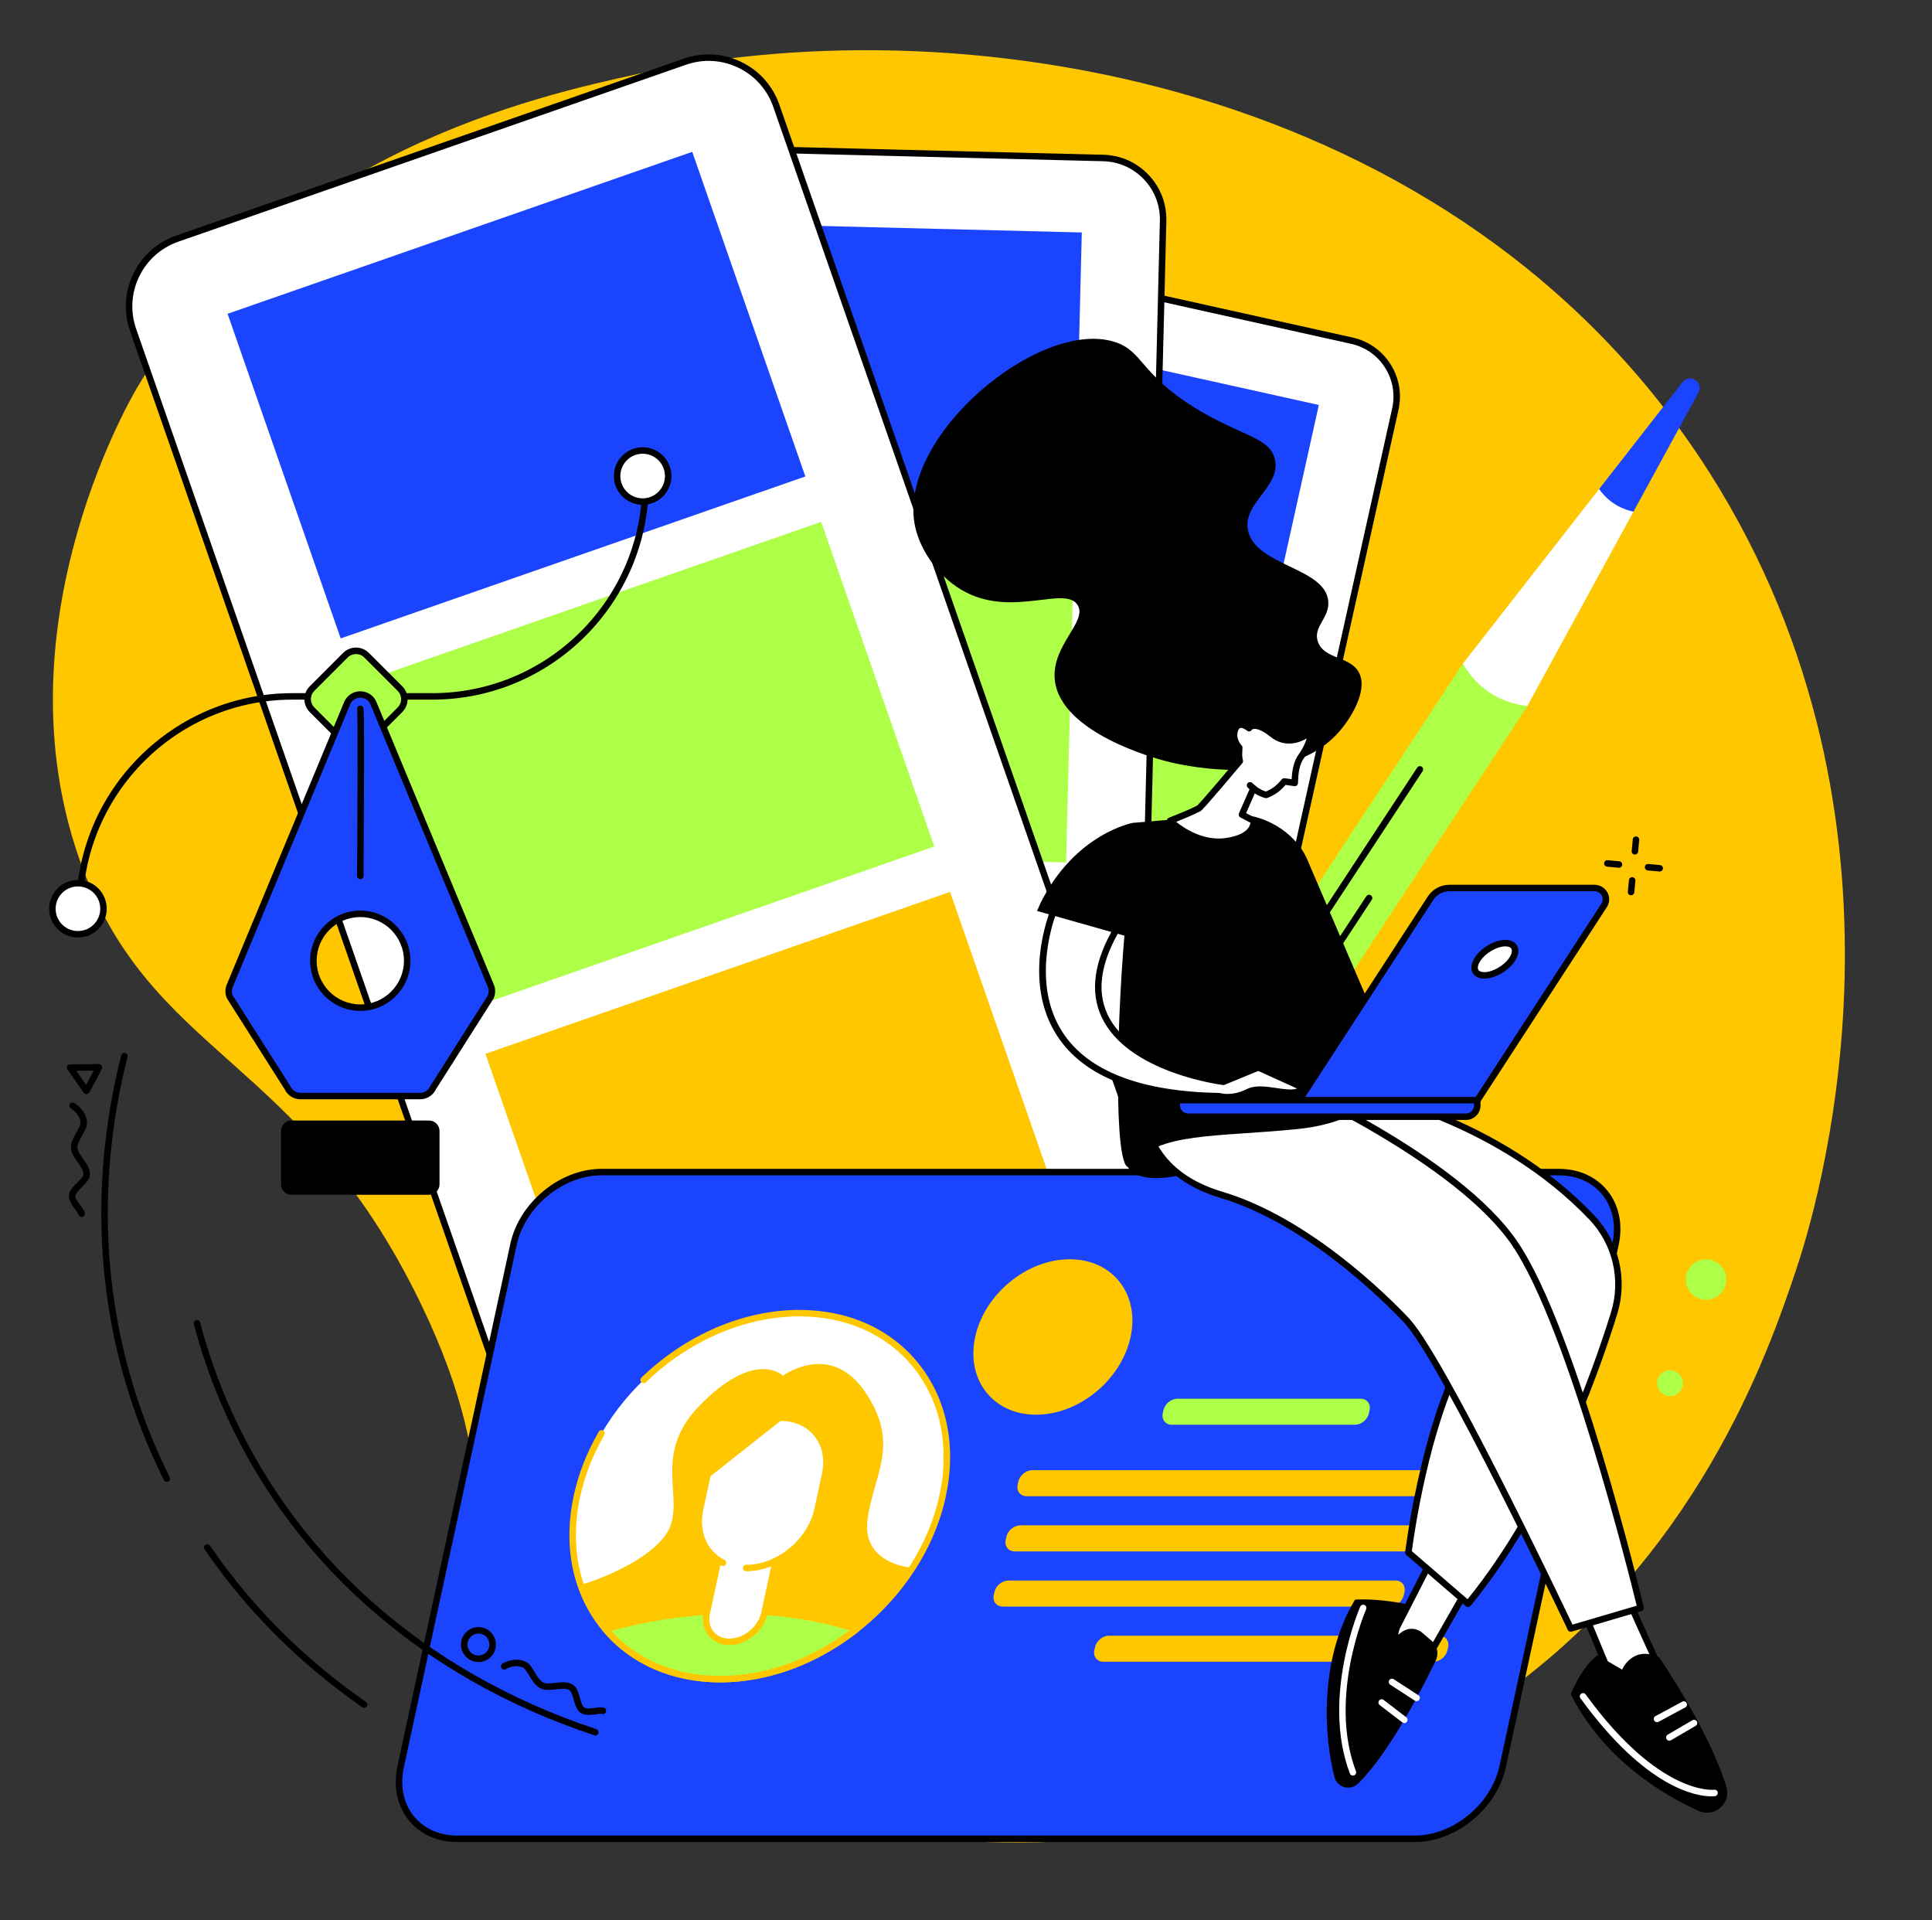 <?xml version="1.0" encoding="UTF-8" standalone="no"?><svg xmlns="http://www.w3.org/2000/svg" xmlns:xlink="http://www.w3.org/1999/xlink" fill="#000000" height="1957.7" preserveAspectRatio="xMidYMid meet" version="1" viewBox="283.0 286.3 1970.2 1957.7" width="1970.2" zoomAndPan="magnify"><rect x="283.0" y="286.3" width="1970.2" height="1957.7" fill="#333333" stroke="none"/><g><g id="change1_1"><path d="M 422.637 681.914 C 563.941 442.242 832.895 383.645 934.328 361.543 C 1279.543 286.332 1790.355 376.707 2036.805 785.199 C 2253.117 1143.707 2132.68 1526.629 2115.219 1579.129 C 2085.957 1667.176 2012.656 1878.336 1804.871 2021.387 C 1481.391 2244.07 988.324 2194.121 819.59 1964.25 C 740.34 1856.289 804.465 1806.488 712.172 1615.609 C 588.562 1359.945 435.145 1366.078 363.664 1161.387 C 282.965 930.324 409.574 704.059 422.637 681.914" fill="#ffc700"/></g><g id="change2_1"><path d="M 1840.465 1006.297 L 1774.684 963.074 L 1159.898 1898.797 C 1153.375 1908.75 1153.996 1921.867 1161.719 1930.707 C 1170.965 1941.309 1182.277 1948.746 1195.68 1953.027 C 1206.859 1956.609 1219.156 1951.969 1225.684 1942.02 L 1840.465 1006.297" fill="#aeff47"/></g><g id="change3_1"><path d="M 1298.93 1731.648 C 1298.309 1731.648 1297.68 1731.48 1297.121 1731.109 C 1295.602 1730.109 1295.172 1728.059 1296.18 1726.539 L 1556.02 1331.039 C 1557.031 1329.512 1559.07 1329.09 1560.59 1330.09 C 1562.121 1331.09 1562.539 1333.141 1561.539 1334.66 L 1301.699 1730.16 C 1301.059 1731.129 1300.012 1731.648 1298.93 1731.648" fill="inherit"/></g><g id="change3_2"><path d="M 1618.195 1245.727 C 1617.57 1245.727 1616.941 1245.547 1616.387 1245.184 C 1614.855 1244.172 1614.43 1242.129 1615.43 1240.609 L 1728.211 1068.941 C 1729.219 1067.41 1731.273 1066.996 1732.797 1067.996 C 1734.316 1068.996 1734.742 1071.051 1733.742 1072.562 L 1620.953 1244.238 C 1620.324 1245.195 1619.262 1245.727 1618.195 1245.727" fill="inherit"/></g><g id="change3_3"><path d="M 1247.086 1862.781 C 1246.465 1862.781 1245.836 1862.613 1245.277 1862.242 C 1243.742 1861.242 1243.328 1859.191 1244.328 1857.672 L 1676.367 1200.074 C 1677.371 1198.547 1679.414 1198.121 1680.941 1199.125 C 1682.461 1200.125 1682.895 1202.18 1681.891 1203.695 L 1249.844 1861.293 C 1249.211 1862.262 1248.16 1862.781 1247.086 1862.781" fill="inherit"/></g><g id="change4_1"><path d="M 1948.828 807.855 L 1948.758 807.988 C 1941.703 806.445 1945.805 785.332 1939.766 781.371 C 1933.738 777.414 1917.934 790.816 1913.715 784.949 L 1774.773 962.949 C 1789.621 988.129 1811.551 1002.535 1840.543 1006.168 L 1948.828 807.855" fill="#ffffff"/></g><g id="change5_1"><path d="M 1929.035 799.82 C 1935.062 803.773 1941.691 806.441 1948.758 807.992 L 2014.949 686.781 C 2020.777 676.105 2006.172 666.512 1998.672 676.094 L 1913.699 784.957 C 1917.926 790.82 1923.012 795.852 1929.035 799.82" fill="#1b44ff"/></g><g id="change4_2"><path d="M 1661.551 633.652 L 1233.816 538.617 C 1202.305 531.613 1171.094 551.477 1164.094 582.984 L 932.875 1623.648 C 925.871 1655.148 945.738 1686.355 977.242 1693.355 L 1404.969 1788.398 C 1436.488 1795.398 1467.691 1775.535 1474.695 1744.027 L 1705.918 703.367 C 1712.922 671.863 1693.055 640.645 1661.551 633.652" fill="#ffffff"/></g><g id="change3_4"><path d="M 1221.027 540.5 C 1210.668 540.5 1200.496 543.449 1191.535 549.148 C 1179.113 557.043 1170.516 569.324 1167.312 583.691 L 936.098 1624.355 C 932.902 1638.738 935.5 1653.496 943.402 1665.918 C 951.312 1678.336 963.582 1686.945 977.957 1690.137 L 1405.699 1785.18 C 1435.344 1791.758 1464.879 1772.988 1471.473 1743.316 L 1702.691 702.652 C 1705.891 688.273 1703.297 673.516 1695.387 661.094 C 1687.477 648.668 1675.211 640.07 1660.84 636.871 L 1233.09 541.828 C 1229.082 540.949 1225.035 540.5 1221.027 540.5 Z M 1417.668 1793.098 C 1413.234 1793.098 1408.754 1792.617 1404.262 1791.617 L 976.523 1696.586 C 960.426 1693.008 946.684 1683.379 937.832 1669.469 C 928.977 1655.547 926.07 1639.027 929.648 1622.926 L 1160.875 582.27 C 1164.445 566.172 1174.074 552.43 1187.992 543.57 C 1201.895 534.719 1218.418 531.809 1234.527 535.395 L 1662.266 630.422 C 1678.359 633.996 1692.102 643.633 1700.953 657.543 C 1709.816 671.453 1712.715 687.984 1709.141 704.078 L 1477.918 1744.746 C 1471.531 1773.488 1445.957 1793.098 1417.668 1793.098" fill="inherit"/></g><g id="change5_2"><path d="M 1567.18 972.637 L 1175.758 885.66 L 1236.5 612.266 L 1627.91 699.227 L 1567.18 972.637" fill="#1b44ff"/></g><g id="change2_2"><path d="M 1497.93 1284.27 L 1106.512 1197.301 L 1167.262 923.91 L 1558.672 1010.871 L 1497.93 1284.27" fill="#aeff47"/></g><g id="change1_2"><path d="M 1428.691 1595.898 L 1037.27 1508.941 L 1098.02 1235.539 L 1489.43 1322.5 L 1428.691 1595.898" fill="#ffc700"/></g><g id="change4_3"><path d="M 1408.031 447.367 L 938.391 435.684 C 903.801 434.824 875.062 462.164 874.203 496.754 L 845.766 1639.367 C 844.906 1673.957 872.25 1702.699 906.84 1703.559 L 1376.484 1715.246 C 1411.074 1716.109 1439.809 1688.77 1440.672 1654.18 L 1469.102 511.562 C 1469.961 476.977 1442.621 448.227 1408.031 447.367" fill="#ffffff"/></g><g id="change3_5"><path d="M 936.793 438.977 C 921.5 438.977 907.039 444.75 895.922 455.332 C 884.438 466.254 877.895 480.996 877.504 496.844 L 849.066 1639.453 C 848.672 1655.301 854.473 1670.352 865.398 1681.84 C 876.328 1693.32 891.074 1699.871 906.922 1700.262 L 1376.562 1711.949 C 1377.055 1711.961 1377.562 1711.973 1378.059 1711.973 C 1410.094 1711.973 1436.57 1686.312 1437.371 1654.09 L 1465.805 511.484 C 1466.195 495.637 1460.398 480.578 1449.473 469.098 C 1438.539 457.613 1423.797 451.066 1407.949 450.676 L 938.309 438.988 C 937.801 438.977 937.297 438.977 936.793 438.977 Z M 1378.059 1718.57 C 1377.5 1718.57 1376.953 1718.57 1376.395 1718.551 L 906.754 1706.871 C 889.145 1706.43 872.758 1699.16 860.617 1686.391 C 848.473 1673.629 842.023 1656.902 842.465 1639.289 L 870.898 496.68 C 871.336 479.07 878.605 462.688 891.367 450.535 C 904.133 438.395 920.957 431.988 938.469 432.391 L 1408.113 444.078 C 1425.723 444.508 1442.102 451.777 1454.246 464.543 C 1466.398 477.305 1472.844 494.039 1472.414 511.648 L 1443.969 1654.262 C 1443.082 1690.062 1413.672 1718.57 1378.059 1718.57" fill="inherit"/></g><g id="change5_3"><path d="M 1378.715 823.508 L 948.957 812.801 L 956.43 512.621 L 1386.191 523.316 L 1378.715 823.508" fill="#1b44ff"/></g><g id="change2_3"><path d="M 1370.195 1165.664 L 940.441 1154.977 L 947.91 854.793 L 1377.664 865.492 L 1370.195 1165.664" fill="#aeff47"/></g><g id="change1_3"><path d="M 1361.691 1507.828 L 931.93 1497.129 L 939.398 1196.949 L 1369.16 1207.641 L 1361.691 1507.828" fill="#ffc700"/></g><g id="change4_4"><path d="M 981.547 349.172 L 463.723 529.617 C 425.586 542.906 405.441 584.609 418.734 622.738 L 857.758 1882.582 C 871.051 1920.723 912.738 1940.859 950.879 1927.57 L 1468.707 1747.121 C 1506.836 1733.832 1526.992 1692.141 1513.703 1654 L 1074.668 394.168 C 1061.379 356.023 1019.688 335.883 981.547 349.172" fill="#ffffff"/></g><g id="change3_6"><path d="M 981.547 349.172 L 981.566 349.172 Z M 1005.668 348.363 C 997.926 348.363 990.156 349.676 982.633 352.289 L 464.809 532.738 C 447.199 538.875 433.027 551.508 424.918 568.301 C 416.801 585.098 415.715 604.051 421.852 621.656 L 860.875 1881.492 C 873.547 1917.852 913.434 1937.121 949.793 1924.449 L 1467.621 1744 C 1503.98 1731.332 1523.242 1691.453 1510.582 1655.082 L 1071.547 395.25 C 1065.41 377.633 1052.777 363.477 1035.988 355.363 C 1026.367 350.711 1016.047 348.363 1005.668 348.363 Z M 926.883 1934.949 C 895.262 1934.949 865.617 1915.172 854.641 1883.66 L 415.617 623.828 C 408.895 604.555 410.09 583.809 418.969 565.426 C 427.852 547.039 443.355 533.227 462.637 526.508 L 980.461 346.059 L 980.457 346.059 C 999.738 339.336 1020.477 340.531 1038.855 349.41 C 1057.25 358.293 1071.066 373.801 1077.789 393.074 L 1516.812 1652.91 C 1530.676 1692.711 1509.586 1736.371 1469.781 1750.242 L 951.965 1930.691 C 943.676 1933.582 935.207 1934.949 926.883 1934.949" fill="inherit"/></g><g id="change5_4"><path d="M 1104.266 772.09 L 630.422 937.219 L 515.082 606.242 L 988.93 441.113 L 1104.266 772.09" fill="#1b44ff"/></g><g id="change2_4"><path d="M 1235.746 1149.359 L 761.891 1314.488 L 646.551 983.508 L 1120.402 818.379 L 1235.746 1149.359" fill="#aeff47"/></g><g id="change1_4"><path d="M 1367.211 1526.629 L 893.359 1691.75 L 778.02 1360.77 L 1251.871 1195.648 L 1367.211 1526.629" fill="#ffc700"/></g><g id="change3_7"><path d="M 363.961 1217.039 C 362.137 1217.039 360.656 1215.559 360.656 1213.738 C 360.656 1092.027 459.672 993.02 581.375 993.02 L 723.879 993.02 C 841.941 993.02 937.992 896.969 937.992 778.906 C 937.992 777.086 939.469 775.605 941.293 775.605 C 943.117 775.605 944.598 777.086 944.598 778.906 C 944.598 900.609 845.582 999.629 723.879 999.629 L 581.375 999.629 C 463.312 999.629 367.266 1095.668 367.266 1213.738 C 367.266 1215.559 365.785 1217.039 363.961 1217.039" fill="inherit"/></g><g id="change4_5"><path d="M 956.762 790.078 C 946.59 800.242 930.102 800.242 919.93 790.078 C 909.762 779.902 909.762 763.41 919.93 753.246 C 930.102 743.07 946.59 743.07 956.762 753.246 C 966.934 763.41 966.934 779.902 956.762 790.078" fill="#ffffff"/></g><g id="change3_8"><path d="M 938.352 748.918 C 932.277 748.918 926.566 751.277 922.27 755.57 C 917.973 759.871 915.609 765.578 915.609 771.648 C 915.609 777.73 917.973 783.434 922.27 787.734 C 931.141 796.602 945.566 796.602 954.43 787.734 C 958.727 783.434 961.094 777.73 961.094 771.648 C 961.094 765.578 958.727 759.871 954.43 755.57 C 950.137 751.277 944.422 748.918 938.352 748.918 Z M 938.352 800.988 C 930.836 800.988 923.32 798.121 917.598 792.406 C 912.059 786.863 909.004 779.488 909.004 771.648 C 909.004 763.809 912.059 756.441 917.598 750.898 C 923.145 745.359 930.512 742.305 938.352 742.305 C 946.188 742.305 953.559 745.359 959.102 750.898 C 964.645 756.441 967.695 763.809 967.695 771.648 C 967.695 779.488 964.645 786.863 959.102 792.406 C 953.379 798.121 945.863 800.988 938.352 800.988" fill="inherit"/></g><g id="change4_6"><path d="M 380.895 1231.238 C 370.727 1241.41 354.234 1241.41 344.062 1231.238 C 333.895 1221.07 333.895 1204.578 344.062 1194.41 C 354.234 1184.238 370.727 1184.238 380.895 1194.41 C 391.066 1204.578 391.066 1221.07 380.895 1231.238" fill="#ffffff"/></g><g id="change3_9"><path d="M 362.48 1190.078 C 356.406 1190.078 350.695 1192.449 346.398 1196.75 C 342.105 1201.039 339.738 1206.75 339.738 1212.828 C 339.738 1218.898 342.105 1224.609 346.398 1228.91 C 355.27 1237.781 369.695 1237.77 378.559 1228.91 C 382.855 1224.609 385.223 1218.898 385.223 1212.828 C 385.223 1206.75 382.855 1201.039 378.559 1196.75 C 374.266 1192.449 368.555 1190.078 362.48 1190.078 Z M 362.48 1242.16 C 354.965 1242.16 347.449 1239.301 341.73 1233.578 C 336.188 1228.031 333.133 1220.672 333.133 1212.828 C 333.133 1204.988 336.188 1197.621 341.73 1192.078 C 347.273 1186.531 354.641 1183.48 362.48 1183.48 C 370.32 1183.48 377.688 1186.531 383.23 1192.078 C 388.773 1197.621 391.824 1204.988 391.824 1212.828 C 391.824 1220.672 388.773 1228.031 383.23 1233.578 C 377.508 1239.301 369.992 1242.16 362.48 1242.16" fill="inherit"/></g><g id="change2_5"><path d="M 690.883 988.371 L 656.836 954.32 C 650.871 948.359 641.207 948.359 635.246 954.32 L 601.199 988.371 C 595.238 994.328 595.238 1003.988 601.199 1009.949 L 635.246 1044 C 641.207 1049.961 650.871 1049.961 656.836 1044 L 690.883 1009.949 C 696.844 1003.988 696.844 994.328 690.883 988.371" fill="#aeff47"/></g><g id="change3_10"><path d="M 646.039 953.16 C 642.977 953.16 639.914 954.32 637.582 956.648 L 603.535 990.699 C 601.273 992.961 600.027 995.961 600.027 999.16 C 600.027 1002.352 601.273 1005.359 603.535 1007.621 L 637.582 1041.672 C 642.242 1046.328 649.832 1046.328 654.5 1041.672 L 688.547 1007.621 C 690.809 1005.359 692.051 1002.352 692.051 999.16 C 692.051 995.961 690.809 992.961 688.547 990.699 L 654.5 956.648 C 652.168 954.32 649.102 953.16 646.039 953.16 Z M 646.039 1051.77 C 641.285 1051.77 636.531 1049.961 632.914 1046.34 L 598.863 1012.289 C 595.355 1008.781 593.426 1004.121 593.426 999.16 C 593.426 994.199 595.355 989.539 598.863 986.031 L 632.914 951.98 C 640.148 944.738 651.926 944.738 659.168 951.98 L 693.219 986.031 C 696.727 989.539 698.656 994.199 698.656 999.16 C 698.656 1004.121 696.727 1008.781 693.219 1012.289 L 659.168 1046.34 C 655.551 1049.961 650.793 1051.77 646.039 1051.77" fill="inherit"/></g><g id="change5_5"><path d="M 650.414 1313.672 C 624 1313.672 602.586 1292.262 602.586 1265.84 C 602.586 1239.43 624 1218.012 650.414 1218.012 C 676.828 1218.012 698.242 1239.43 698.242 1265.84 C 698.242 1292.262 676.828 1313.672 650.414 1313.672 Z M 724.738 1395.148 L 783.391 1302.828 C 785.125 1298.922 785.055 1294.441 783.191 1290.59 L 663.543 1002.66 C 658.242 991.66 642.586 991.66 637.285 1002.648 L 517.637 1290.59 C 515.773 1294.441 515.703 1298.922 517.438 1302.828 L 576.09 1395.148 C 578.426 1400.422 583.648 1403.809 589.414 1403.809 L 711.414 1403.809 C 717.18 1403.809 722.402 1400.422 724.738 1395.148" fill="#1b44ff"/></g><g id="change3_11"><path d="M 650.414 1221.32 C 625.863 1221.32 605.887 1241.289 605.887 1265.84 C 605.887 1290.391 625.863 1310.371 650.414 1310.371 C 674.965 1310.371 694.941 1290.391 694.941 1265.84 C 694.941 1241.289 674.965 1221.32 650.414 1221.32 Z M 650.414 1316.969 C 622.219 1316.969 599.281 1294.039 599.281 1265.84 C 599.281 1237.648 622.219 1214.711 650.414 1214.711 C 678.609 1214.711 701.547 1237.648 701.547 1265.84 C 701.547 1294.039 678.609 1316.969 650.414 1316.969 Z M 520.367 1301.281 L 578.875 1393.379 C 578.961 1393.512 579.039 1393.66 579.105 1393.809 C 580.914 1397.879 584.961 1400.512 589.414 1400.512 L 711.414 1400.512 C 715.867 1400.512 719.914 1397.879 721.723 1393.809 C 721.789 1393.66 721.867 1393.512 721.953 1393.379 L 780.461 1301.281 C 781.715 1298.301 781.629 1294.941 780.219 1292.02 L 660.496 1003.922 C 658.645 1000.102 654.848 997.711 650.414 997.711 C 645.98 997.711 642.184 1000.102 640.258 1004.09 L 520.684 1291.852 C 519.203 1294.941 519.117 1298.301 520.367 1301.281 Z M 711.414 1407.121 L 589.414 1407.121 C 582.434 1407.121 576.09 1403.039 573.176 1396.719 L 514.652 1304.602 C 514.562 1304.461 514.484 1304.32 514.418 1304.172 C 512.289 1299.359 512.379 1293.891 514.66 1289.148 L 634.234 1001.391 C 637.316 994.98 643.492 991.109 650.414 991.109 C 657.336 991.109 663.512 994.98 666.52 1001.219 L 786.242 1289.32 C 788.453 1293.879 788.543 1299.359 786.41 1304.172 C 786.344 1304.32 786.266 1304.461 786.176 1304.602 L 727.652 1396.719 C 724.738 1403.039 718.395 1407.121 711.414 1407.121" fill="inherit"/></g><g id="change3_12"><path d="M 720.543 1504.48 L 580.285 1504.48 C 574.391 1504.48 569.609 1499.699 569.609 1493.809 L 569.609 1439.441 C 569.609 1433.539 574.391 1428.762 580.285 1428.762 L 720.543 1428.762 C 726.438 1428.762 731.219 1433.539 731.219 1439.441 L 731.219 1493.809 C 731.219 1499.699 726.438 1504.48 720.543 1504.48" fill="inherit"/></g><g id="change3_13"><path d="M 648.453 1011.648 C 648.961 1012.031 649.617 1012.289 650.414 1012.289 C 649.68 1012.289 649 1012.051 648.453 1011.648 Z M 650.414 1182.68 C 650.406 1182.68 650.398 1182.68 650.391 1182.68 C 648.566 1182.672 647.098 1181.18 647.113 1179.359 C 647.57 1114.762 647.98 1017.191 647.25 1009.941 C 647.16 1009.641 647.113 1009.32 647.113 1008.988 C 647.113 1007.172 648.59 1005.691 650.414 1005.691 C 651.293 1005.691 652.152 1006.039 652.77 1006.672 C 654.152 1008.059 654.48 1008.391 654.172 1094.648 C 654.02 1136.621 653.719 1178.98 653.719 1179.398 C 653.703 1181.219 652.227 1182.68 650.414 1182.68" fill="inherit"/></g><g id="change5_6"><path d="M 1725.742 2161.102 L 749.426 2161.102 C 708.711 2161.102 682.832 2128.09 691.633 2087.371 L 806.645 1555.078 C 815.445 1514.359 855.586 1481.348 896.305 1481.348 L 1872.625 1481.348 C 1913.348 1481.348 1939.211 1514.359 1930.406 1555.078 L 1815.398 2087.371 C 1806.594 2128.09 1766.465 2161.102 1725.742 2161.102" fill="#1b44ff"/></g><g id="change3_14"><path d="M 896.305 1484.656 C 857.121 1484.656 818.348 1516.559 809.875 1555.777 L 694.855 2088.059 C 690.75 2107.078 694.352 2124.82 705.004 2138.02 C 715.293 2150.77 731.07 2157.789 749.43 2157.789 L 1725.746 2157.789 C 1764.926 2157.789 1803.699 2125.891 1812.18 2086.668 L 1927.195 1554.387 C 1931.301 1535.367 1927.695 1517.629 1917.043 1504.43 C 1906.758 1491.68 1890.988 1484.656 1872.617 1484.656 Z M 1725.746 2164.398 L 749.43 2164.398 C 729.031 2164.398 711.43 2156.5 699.863 2142.168 C 687.934 2127.391 683.863 2107.68 688.402 2086.668 L 803.422 1554.387 C 812.512 1512.289 854.18 1478.047 896.305 1478.047 L 1872.617 1478.047 C 1893.012 1478.047 1910.621 1485.938 1922.18 1500.277 C 1934.117 1515.059 1938.184 1534.77 1933.641 1555.777 L 1818.637 2088.059 C 1809.539 2130.16 1767.863 2164.398 1725.746 2164.398" fill="inherit"/></g><g id="change4_7"><path d="M 871.355 1811.738 C 893.621 1708.699 995.137 1625.16 1098.102 1625.16 C 1201.059 1625.16 1266.469 1708.699 1244.211 1811.738 C 1221.941 1914.789 1120.43 1998.32 1017.469 1998.32 C 914.504 1998.32 849.09 1914.789 871.355 1811.738" fill="#ffffff"/></g><g id="change1_5"><path d="M 1017.469 2001.621 C 967.48 2001.621 924.387 1982.328 896.121 1947.301 C 866.906 1911.102 856.965 1862.711 868.133 1811.039 C 872.957 1788.699 881.523 1766.84 893.598 1746.059 C 894.512 1744.488 896.535 1743.949 898.113 1744.871 C 899.688 1745.781 900.223 1747.801 899.309 1749.379 C 887.586 1769.559 879.266 1790.781 874.586 1812.441 C 863.852 1862.121 873.324 1908.539 901.262 1943.16 C 928.246 1976.602 969.52 1995.02 1017.469 1995.02 C 1118.789 1995.02 1219.059 1912.488 1240.98 1811.039 C 1251.711 1761.359 1242.238 1714.941 1214.301 1680.32 C 1187.309 1646.879 1146.051 1628.461 1098.102 1628.461 C 1042.988 1628.461 985.965 1652.949 941.633 1695.66 C 940.32 1696.922 938.227 1696.879 936.965 1695.57 C 935.695 1694.25 935.734 1692.16 937.051 1690.898 C 982.602 1647.02 1041.301 1621.859 1098.102 1621.859 C 1148.078 1621.859 1191.18 1641.148 1219.441 1676.172 C 1248.66 1712.379 1258.602 1760.77 1247.43 1812.441 C 1224.891 1916.75 1121.73 2001.621 1017.469 2001.621" fill="#ffc700"/></g><g id="change1_6"><path d="M 1081.469 1689 C 1081.469 1689 1053.469 1660.641 995.875 1719.93 C 945.039 1772.262 985.531 1819.148 961.477 1851.719 C 937.422 1884.301 875.883 1902.07 875.883 1902.07 C 875.883 1902.07 886.379 1939.09 905.793 1955.379 L 1149.18 1955.379 C 1149.18 1955.379 1211.32 1900.59 1214.68 1885.039 C 1214.68 1885.039 1161.32 1882.078 1167.699 1835.43 C 1174.078 1788.789 1200.93 1759.68 1166.238 1706.969 C 1130.309 1652.41 1081.469 1689 1081.469 1689" fill="#ffc700"/></g><g id="change2_6"><path d="M 900.578 1947.43 C 927.148 1978.961 967.941 1998.32 1017.469 1998.32 C 1066.988 1998.32 1116.148 1978.961 1156.352 1947.43 C 1120.309 1935.461 1078.379 1928.719 1032.512 1928.719 C 986.629 1928.719 941.785 1935.461 900.578 1947.43" fill="#aeff47"/></g><g id="change1_7"><path d="M 906.5 1949.18 C 933.469 1978.781 972.656 1995.02 1017.469 1995.02 C 1062.57 1995.02 1109.172 1978.59 1149.328 1948.641 C 1113.859 1937.609 1074.59 1932.031 1032.5 1932.031 C 989.738 1932.031 947.375 1937.789 906.5 1949.18 Z M 1017.469 2001.621 C 968.758 2001.621 926.348 1983.129 898.051 1949.559 C 897.332 1948.699 897.094 1947.539 897.418 1946.469 C 897.738 1945.398 898.582 1944.57 899.656 1944.262 C 942.672 1931.762 987.367 1925.422 1032.5 1925.422 C 1077.68 1925.422 1119.699 1931.77 1157.391 1944.289 C 1158.539 1944.68 1159.391 1945.672 1159.602 1946.859 C 1159.809 1948.059 1159.34 1949.281 1158.391 1950.031 C 1115.969 1983.301 1065.922 2001.621 1017.469 2001.621" fill="#ffc700"/></g><g id="change4_8"><path d="M 1026.801 1960.262 C 1010.551 1960.262 1000.23 1947.07 1003.738 1930.809 L 1036.191 1780.641 L 1095.031 1780.641 L 1062.59 1930.809 C 1059.07 1947.07 1043.051 1960.262 1026.801 1960.262" fill="#ffffff"/></g><g id="change1_8"><path d="M 1038.852 1783.949 L 1006.969 1931.512 C 1005.449 1938.512 1006.75 1945.012 1010.629 1949.801 C 1014.352 1954.422 1020.09 1956.961 1026.801 1956.961 C 1041.551 1956.961 1056.16 1944.91 1059.359 1930.109 L 1090.941 1783.949 Z M 1026.801 1963.559 C 1018.051 1963.559 1010.488 1960.148 1005.48 1953.961 C 1000.34 1947.57 998.566 1939.102 1000.512 1930.109 L 1032.961 1779.949 C 1033.289 1778.43 1034.629 1777.34 1036.191 1777.34 L 1095.031 1777.34 C 1096.031 1777.34 1096.98 1777.789 1097.602 1778.57 C 1098.23 1779.352 1098.469 1780.371 1098.262 1781.34 L 1065.809 1931.512 C 1061.988 1949.18 1044.488 1963.559 1026.801 1963.559" fill="#ffc700"/></g><g id="change4_9"><path d="M 1043.91 1885.039 C 1077.012 1885.039 1109.641 1858.191 1116.789 1825.07 L 1124.43 1789.738 C 1131.34 1757.73 1111.02 1731.781 1079.031 1731.781 L 1017.102 1731.781 L 996.945 1825.07 C 991.703 1849.328 1001.59 1870.238 1020.27 1879.68 L 1043.91 1885.039" fill="#ffffff"/></g><g id="change1_9"><path d="M 1043.91 1888.34 C 1042.09 1888.34 1040.609 1886.859 1040.609 1885.039 C 1040.609 1883.219 1042.09 1881.738 1043.91 1881.738 C 1075.48 1881.738 1106.73 1856 1113.57 1824.371 L 1121.199 1789.051 C 1124.379 1774.301 1121.602 1760.559 1113.359 1750.352 C 1105.422 1740.5 1093.23 1735.078 1079.031 1735.078 L 1019.77 1735.078 L 1000.172 1825.762 C 995.434 1847.699 1003.91 1867.711 1021.762 1876.73 C 1023.379 1877.551 1024.039 1879.539 1023.211 1881.172 C 1022.391 1882.801 1020.398 1883.449 1018.781 1882.629 C 998.16 1872.199 988.324 1849.34 993.719 1824.371 L 1013.879 1731.078 C 1014.199 1729.559 1015.551 1728.48 1017.102 1728.48 L 1079.031 1728.48 C 1095.262 1728.48 1109.281 1734.77 1118.5 1746.199 C 1128.02 1757.988 1131.27 1773.711 1127.648 1790.441 L 1120.02 1825.762 C 1112.57 1860.27 1078.422 1888.34 1043.91 1888.34" fill="#ffc700"/></g><g id="change1_10"><path d="M 1080.25 1734 L 1006.211 1792.488 L 1019.32 1731.781 C 1019.32 1731.781 1079.93 1735.48 1080.25 1734" fill="#ffc700"/></g><g id="change1_11"><path d="M 1724.57 1811.816 L 1330.004 1811.816 C 1323.488 1811.816 1319.367 1806.547 1320.766 1800.039 L 1321.418 1797.039 C 1322.824 1790.527 1329.234 1785.258 1335.738 1785.258 L 1730.316 1785.258 C 1736.82 1785.258 1740.953 1790.527 1739.555 1797.039 L 1738.902 1800.039 C 1737.492 1806.547 1731.086 1811.816 1724.57 1811.816" fill="#ffc700"/></g><g id="change1_12"><path d="M 1769.109 1868.07 L 1317.844 1868.07 C 1311.348 1868.07 1307.207 1862.797 1308.617 1856.289 L 1309.266 1853.289 C 1310.668 1846.777 1317.086 1841.508 1323.582 1841.508 L 1774.848 1841.508 C 1781.344 1841.508 1785.484 1846.777 1784.074 1853.289 L 1783.426 1856.289 C 1782.023 1862.797 1775.605 1868.07 1769.109 1868.07" fill="#ffc700"/></g><g id="change1_13"><path d="M 1700.258 1924.332 L 1305.684 1924.332 C 1299.176 1924.332 1295.047 1919.051 1296.449 1912.551 L 1297.09 1909.543 C 1298.504 1903.043 1304.918 1897.762 1311.426 1897.762 L 1705.996 1897.762 C 1712.508 1897.762 1716.633 1903.043 1715.234 1909.543 L 1714.582 1912.551 C 1713.168 1919.051 1706.766 1924.332 1700.258 1924.332" fill="#ffc700"/></g><g id="change1_14"><path d="M 1744.785 1980.582 L 1408.242 1980.582 C 1401.727 1980.582 1397.598 1975.301 1398.992 1968.801 L 1399.652 1965.801 C 1401.055 1959.289 1407.465 1954.012 1413.98 1954.012 L 1750.523 1954.012 C 1757.027 1954.012 1761.168 1959.289 1759.75 1965.801 L 1759.102 1968.801 C 1757.707 1975.301 1751.289 1980.582 1744.785 1980.582" fill="#ffc700"/></g><g id="change2_7"><path d="M 1664.707 1738.961 L 1478.023 1738.961 C 1471.516 1738.961 1467.379 1733.691 1468.781 1727.184 L 1469.434 1724.184 C 1470.844 1717.672 1477.25 1712.402 1483.77 1712.402 L 1670.441 1712.402 C 1676.949 1712.402 1681.086 1717.672 1679.672 1724.184 L 1679.023 1727.184 C 1677.629 1733.691 1671.203 1738.961 1664.707 1738.961" fill="#aeff47"/></g><g id="change1_15"><path d="M 1435.941 1649.469 C 1426.488 1693.23 1383.34 1728.711 1339.578 1728.711 C 1295.809 1728.711 1268 1693.23 1277.461 1649.469 C 1286.922 1605.699 1330.059 1570.219 1373.82 1570.219 C 1417.59 1570.219 1445.398 1605.699 1435.941 1649.469" fill="#ffc700"/></g><g id="change3_15"><path d="M 1511.449 1477.578 C 1511.449 1477.578 1458.02 1497.488 1437.059 1480.719 C 1416.102 1463.961 1469.539 1435.672 1482.121 1437.762 C 1494.691 1439.859 1511.449 1477.578 1511.449 1477.578" fill="inherit"/></g><g id="change4_10"><path d="M 1779.992 1904.781 L 1729.707 1992.793 L 1702.449 1955.07 L 1746.469 1869.152 L 1779.992 1904.781" fill="#ffffff"/></g><g id="change3_16"><path d="M 1706.332 1954.777 L 1729.387 1986.699 L 1775.926 1905.258 L 1747.289 1874.828 Z M 1729.715 1996.09 C 1728.652 1996.09 1727.656 1995.59 1727.035 1994.719 L 1699.797 1957.008 C 1699.066 1956 1698.969 1954.668 1699.535 1953.57 L 1743.535 1867.648 C 1744.027 1866.688 1744.945 1866.027 1746.02 1865.879 C 1747.07 1865.738 1748.141 1866.109 1748.887 1866.887 L 1782.414 1902.508 C 1783.41 1903.566 1783.594 1905.156 1782.871 1906.418 L 1732.582 1994.43 C 1732.023 1995.398 1731.008 1996.027 1729.879 1996.09 C 1729.824 1996.09 1729.77 1996.09 1729.715 1996.09" fill="inherit"/></g><g id="change3_17"><path d="M 1747.121 1979.367 C 1733.859 2006.711 1700.289 2073.02 1667.941 2104.801 C 1660.051 2112.551 1646.723 2108.949 1643.898 2098.258 C 1633.773 2059.98 1627.027 1980.219 1664.754 1917.348 C 1664.754 1917.348 1682.688 1915.258 1716.215 1921.539 L 1708.75 1952.98 L 1712.875 1950.039 C 1719.07 1945.609 1727.48 1945.98 1733.258 1950.938 L 1742.934 1959.219 C 1748.746 1964.199 1750.473 1972.469 1747.121 1979.367" fill="inherit"/></g><g id="change4_11"><path d="M 1662.656 2096.68 C 1661.328 2096.68 1660.062 2095.867 1659.559 2094.547 C 1630.086 2016.648 1669.703 1925.309 1670.117 1924.398 C 1670.848 1922.727 1672.801 1921.977 1674.469 1922.707 C 1676.133 1923.449 1676.895 1925.398 1676.156 1927.07 C 1675.762 1927.957 1637.234 2016.879 1665.742 2092.207 C 1666.383 2093.918 1665.527 2095.82 1663.828 2096.469 C 1663.438 2096.609 1663.047 2096.68 1662.656 2096.68" fill="#ffffff"/></g><g id="change4_12"><path d="M 1727.609 2020.789 C 1726.992 2020.789 1726.367 2020.621 1725.812 2020.258 L 1700.672 2003.949 C 1699.145 2002.949 1698.695 2000.91 1699.684 1999.379 C 1700.695 1997.852 1702.742 1997.41 1704.262 1998.398 L 1729.406 2014.719 C 1730.945 2015.711 1731.371 2017.75 1730.383 2019.289 C 1729.746 2020.258 1728.691 2020.789 1727.609 2020.789" fill="#ffffff"/></g><g id="change4_13"><path d="M 1715.035 2043.129 C 1714.34 2043.129 1713.633 2042.898 1713.035 2042.441 L 1689.984 2024.75 C 1688.527 2023.641 1688.266 2021.57 1689.371 2020.121 C 1690.48 2018.668 1692.547 2018.391 1694 2019.512 L 1717.051 2037.199 C 1718.496 2038.309 1718.77 2040.391 1717.664 2041.828 C 1717.008 2042.68 1716.027 2043.129 1715.035 2043.129" fill="#ffffff"/></g><g id="change4_14"><path d="M 1939.258 1906.871 C 1939.258 1908.969 1985.371 2009.559 1985.371 2009.559 L 1932.984 2013.75 L 1897.359 1927.828 L 1939.258 1906.871" fill="#ffffff"/></g><g id="change3_18"><path d="M 1942.559 1906.883 L 1942.582 1906.883 Z M 1901.574 1929.414 L 1935.102 2010.273 L 1980.395 2006.641 C 1950.574 1941.551 1940.762 1919.293 1937.531 1911.434 Z M 1932.965 2017.051 C 1931.637 2017.051 1930.43 2016.25 1929.918 2015.012 L 1894.289 1929.094 C 1893.629 1927.492 1894.324 1925.652 1895.875 1924.883 L 1937.785 1903.922 C 1938.797 1903.414 1940.02 1903.461 1940.996 1904.062 C 1941.789 1904.551 1942.324 1905.352 1942.508 1906.254 C 1943.996 1910.902 1970.668 1969.594 1988.359 2008.184 C 1988.812 2009.16 1988.75 2010.301 1988.215 2011.23 C 1987.664 2012.16 1986.688 2012.762 1985.629 2012.852 L 1933.234 2017.043 C 1933.137 2017.051 1933.051 2017.051 1932.965 2017.051" fill="inherit"/></g><g id="change3_19"><path d="M 1937.172 1988.598 C 1937.172 1988.598 1947.656 1963.449 1974.891 1976.027 C 1974.891 1976.027 2024.902 2048.258 2043.48 2107.898 C 2048.746 2124.77 2031.426 2139.969 2015.324 2132.699 C 1977.633 2115.688 1918.582 2079.969 1884.785 2013.75 C 1884.785 2013.75 1895.266 1986.508 1912.02 1973.93 L 1937.172 1988.598" fill="inherit"/></g><g id="change4_15"><path d="M 2028.172 2117.82 C 2014.004 2117.82 1962.141 2110.762 1894.676 2017.781 C 1893.613 2016.301 1893.938 2014.242 1895.41 2013.172 C 1896.887 2012.102 1898.957 2012.43 1900.031 2013.898 C 1975.125 2117.43 2030.445 2111.141 2030.996 2111.07 C 2032.805 2110.828 2034.465 2112.07 2034.727 2113.871 C 2034.988 2115.672 2033.754 2117.34 2031.945 2117.602 C 2031.633 2117.648 2030.344 2117.82 2028.172 2117.82" fill="#ffffff"/></g><g id="change4_16"><path d="M 1985.371 2061.059 C 1984.223 2061.059 1983.121 2060.469 1982.504 2059.422 C 1981.602 2057.84 1982.133 2055.82 1983.703 2054.898 L 2008.852 2040.23 C 2010.422 2039.32 2012.449 2039.852 2013.375 2041.422 C 2014.289 2043 2013.746 2045.02 2012.176 2045.941 L 1987.027 2060.609 C 1986.508 2060.91 1985.93 2061.059 1985.371 2061.059" fill="#ffffff"/></g><g id="change4_17"><path d="M 1972.793 2042.199 C 1971.613 2042.199 1970.48 2041.57 1969.891 2040.461 C 1969.02 2038.859 1969.621 2036.852 1971.23 2035.992 L 1998.473 2021.32 C 2000.07 2020.461 2002.074 2021.051 2002.934 2022.66 C 2003.809 2024.27 2003.207 2026.27 2001.594 2027.129 L 1974.352 2041.801 C 1973.863 2042.07 1973.32 2042.199 1972.793 2042.199" fill="#ffffff"/></g><g id="change4_18"><path d="M 1671.031 1399.75 C 1671.031 1399.75 1807.617 1424.141 1906.039 1527.34 C 1930.887 1553.391 1939.668 1590.891 1929.004 1625.281 C 1907.133 1695.82 1859.535 1824.652 1779.996 1921.543 L 1719.223 1869.152 C 1719.223 1869.152 1733.895 1747.613 1773.711 1672.172 C 1813.531 1596.73 1580.914 1433.281 1580.914 1433.281 L 1671.031 1399.75" fill="#ffffff"/></g><g id="change3_20"><path d="M 1722.734 1867.809 L 1779.586 1916.828 C 1857.887 1820.18 1904.785 1692.301 1925.852 1624.301 C 1936.164 1591.059 1927.648 1554.777 1903.652 1529.621 C 1811.203 1432.68 1683.098 1405.488 1671.32 1403.16 L 1587.918 1434.199 C 1622.859 1459.398 1814.469 1602.027 1776.633 1673.711 C 1740.117 1742.891 1724.727 1852.688 1722.734 1867.809 Z M 1780.004 1924.84 C 1779.207 1924.84 1778.457 1924.559 1777.848 1924.039 L 1717.074 1871.648 C 1716.238 1870.938 1715.82 1869.852 1715.953 1868.758 C 1716.105 1867.539 1731.152 1745.738 1770.789 1670.629 C 1808.809 1598.609 1581.336 1437.598 1579.023 1435.98 C 1578.023 1435.27 1577.484 1434.07 1577.652 1432.848 C 1577.797 1431.641 1578.617 1430.609 1579.773 1430.18 L 1669.875 1396.648 C 1670.438 1396.449 1671.031 1396.391 1671.617 1396.5 C 1672.988 1396.738 1810.391 1422.27 1908.434 1525.07 C 1934.074 1551.957 1943.172 1590.73 1932.156 1626.25 C 1910.746 1695.328 1862.848 1825.828 1782.555 1923.641 C 1781.996 1924.32 1781.172 1924.758 1780.293 1924.828 C 1780.195 1924.84 1780.102 1924.84 1780.004 1924.84" fill="inherit"/></g><g id="change4_19"><path d="M 1956.031 1925.73 L 1884.789 1946.688 C 1884.789 1946.688 1754.848 1672.168 1717.133 1632.359 C 1679.414 1592.539 1606.07 1527.578 1528.539 1504.527 C 1451.004 1481.469 1451.004 1422.797 1451.004 1422.797 L 1583.02 1385.078 C 1583.02 1385.078 1767.438 1464.707 1828.207 1554.82 C 1888.977 1644.93 1956.031 1925.73 1956.031 1925.73" fill="#ffffff"/></g><g id="change3_21"><path d="M 1454.434 1425.25 C 1455.395 1436.43 1463.391 1481.707 1529.465 1501.359 C 1617.445 1527.508 1697.191 1606.5 1719.527 1630.078 C 1755.668 1668.23 1872.523 1913.16 1886.566 1942.719 L 1952.078 1923.449 C 1944.586 1892.758 1881.816 1640.23 1825.457 1556.668 C 1768.328 1471.938 1597.969 1395.289 1582.785 1388.578 Z M 1884.777 1949.988 C 1883.523 1949.988 1882.348 1949.281 1881.793 1948.102 C 1880.496 1945.359 1751.676 1673.609 1714.742 1634.629 C 1692.684 1611.34 1613.996 1533.379 1527.59 1507.688 C 1448.613 1484.211 1447.688 1423.41 1447.688 1422.801 C 1447.688 1421.32 1448.676 1420.027 1450.094 1419.617 L 1582.113 1381.898 C 1582.844 1381.699 1583.625 1381.738 1584.336 1382.051 C 1591.887 1385.309 1770.324 1463.098 1830.938 1552.969 C 1891.352 1642.551 1956.5 1913.48 1959.242 1924.969 C 1959.652 1926.68 1958.652 1928.41 1956.957 1928.898 L 1885.715 1949.859 C 1885.402 1949.949 1885.09 1949.988 1884.777 1949.988" fill="inherit"/></g><g id="change3_22"><path d="M 1344.113 1206.961 C 1379.742 1135.707 1438.418 1125.234 1438.418 1125.234 L 1539.004 1116.848 C 1570.461 1114.723 1603.895 1134.156 1616.316 1163.121 L 1708.746 1378.789 C 1708.746 1378.789 1689.887 1429.09 1606.062 1437.477 C 1522.25 1445.852 1464.613 1440.609 1437.379 1474.145 C 1419.41 1496.242 1419.988 1348.82 1430.305 1232.227 L 1344.113 1206.961" fill="inherit"/></g><g id="change4_20"><path d="M 1612.359 1395.559 L 1566.25 1374.602 L 1530.629 1389.27 C 1530.629 1389.27 1339.512 1365.059 1424.969 1228.32 C 1425.34 1227.73 1357.82 1214.078 1357.82 1214.078 C 1357.82 1214.078 1279.93 1399.75 1526.441 1403.941 C 1526.441 1403.941 1539.012 1408.129 1555.781 1399.75 C 1572.539 1391.371 1601.879 1408.129 1612.359 1395.559" fill="#ffffff"/></g><g id="change3_23"><path d="M 1359.898 1217.871 C 1355.16 1230.871 1335.738 1291.59 1366.711 1338.988 C 1392.539 1378.531 1446.301 1399.27 1526.488 1400.641 C 1526.828 1400.641 1527.172 1400.699 1527.48 1400.809 C 1527.578 1400.84 1539.102 1404.398 1554.301 1396.789 C 1563.07 1392.41 1574.109 1394.051 1584.801 1395.648 C 1592.84 1396.84 1600.551 1397.988 1605.73 1396.172 L 1566.191 1378.199 L 1531.891 1392.32 C 1531.359 1392.539 1530.781 1392.621 1530.211 1392.551 C 1526.262 1392.051 1433.129 1379.641 1406.559 1323.648 C 1394.102 1297.379 1398.57 1266.02 1419.84 1230.379 C 1409.441 1228 1380.91 1222.129 1359.898 1217.871 Z M 1534.828 1408.289 C 1530.301 1408.289 1527.148 1407.57 1525.941 1407.23 C 1443.641 1405.762 1388.199 1384 1361.148 1342.559 C 1324.551 1286.488 1353.52 1215.781 1354.77 1212.801 C 1355.379 1211.352 1356.93 1210.539 1358.469 1210.84 C 1427.012 1224.699 1427.07 1224.828 1428 1227.012 C 1428.43 1228 1428.34 1229.148 1427.77 1230.07 C 1405.781 1265.262 1400.648 1295.789 1412.531 1320.809 C 1436.281 1370.871 1520.801 1384.512 1530.199 1385.879 L 1565 1371.551 C 1565.84 1371.199 1566.789 1371.211 1567.621 1371.59 L 1613.719 1392.551 C 1614.66 1392.98 1615.352 1393.82 1615.57 1394.82 C 1615.801 1395.828 1615.551 1396.879 1614.891 1397.672 C 1608.121 1405.801 1595.77 1403.949 1583.82 1402.18 C 1574.148 1400.738 1564.148 1399.25 1557.25 1402.699 C 1548.34 1407.16 1540.512 1408.289 1534.828 1408.289" fill="inherit"/></g><g id="change3_24"><path d="M 1434.129 1241.551 L 1340.52 1215.102 L 1344.121 1206.961 C 1344.121 1206.961 1354.762 1198.82 1356.801 1198.82 C 1358.828 1198.82 1411.738 1196.781 1411.738 1196.781 L 1444.301 1206.949 L 1434.129 1241.551" fill="inherit"/></g><g id="change5_7"><path d="M 1788.867 1409.312 L 1607.094 1409.312 L 1741.844 1202.07 C 1746.059 1195.602 1753.398 1191.672 1761.273 1191.672 L 1908.785 1191.672 C 1918.156 1191.672 1923.855 1201.703 1918.852 1209.387 L 1788.867 1409.312" fill="#1b44ff"/></g><g id="change3_25"><path d="M 1613.188 1406 L 1787.07 1406 L 1916.078 1207.598 C 1917.711 1205.094 1917.84 1202.035 1916.422 1199.426 C 1914.91 1196.625 1912.055 1194.973 1908.793 1194.973 L 1761.281 1194.973 C 1754.465 1194.973 1748.242 1198.305 1744.617 1203.867 Z M 1788.852 1412.609 L 1607.094 1412.609 C 1605.891 1412.609 1604.777 1411.949 1604.199 1410.883 C 1603.621 1409.82 1603.668 1408.52 1604.328 1407.512 L 1739.078 1200.277 C 1743.934 1192.824 1752.234 1188.371 1761.281 1188.371 L 1908.793 1188.371 C 1914.426 1188.371 1919.574 1191.395 1922.219 1196.273 C 1924.816 1201.055 1924.594 1206.617 1921.617 1211.188 L 1791.629 1411.109 C 1791.016 1412.039 1789.973 1412.609 1788.852 1412.609" fill="inherit"/></g><g id="change4_21"><path d="M 1825.098 1264.348 C 1819.188 1273.426 1806.484 1280.781 1796.723 1280.781 C 1786.949 1280.781 1783.84 1273.426 1789.734 1264.348 C 1795.645 1255.25 1808.348 1247.891 1818.109 1247.891 C 1827.871 1247.891 1830.996 1255.25 1825.098 1264.348" fill="#ffffff"/></g><g id="change3_26"><path d="M 1818.113 1251.191 C 1809.504 1251.191 1797.777 1258.039 1792.508 1266.145 C 1790.203 1269.688 1789.473 1273 1790.551 1274.992 C 1791.73 1277.16 1794.922 1277.477 1796.723 1277.477 C 1805.344 1277.477 1817.059 1270.641 1822.332 1262.535 C 1824.637 1258.996 1825.367 1255.68 1824.285 1253.688 C 1823.105 1251.52 1819.926 1251.191 1818.113 1251.191 Z M 1796.723 1284.086 C 1791.078 1284.086 1786.82 1281.973 1784.738 1278.129 C 1782.457 1273.922 1783.266 1268.234 1786.977 1262.535 C 1793.52 1252.477 1807.199 1244.594 1818.113 1244.594 C 1823.758 1244.594 1828.02 1246.695 1830.098 1250.543 C 1832.379 1254.746 1831.57 1260.445 1827.871 1266.145 C 1821.32 1276.195 1807.637 1284.086 1796.723 1284.086" fill="inherit"/></g><g id="change5_8"><path d="M 1784.258 1424.887 L 1488.277 1424.887 C 1485.379 1424.887 1483.031 1422.547 1483.031 1419.645 L 1483.031 1407.965 L 1789.496 1407.965 L 1789.496 1419.645 C 1789.496 1422.547 1787.156 1424.887 1784.258 1424.887" fill="#1b44ff"/></g><g id="change3_27"><path d="M 1486.332 1411.273 L 1486.332 1413.363 C 1486.332 1417.902 1490.027 1421.59 1494.57 1421.59 L 1777.949 1421.59 C 1782.492 1421.59 1786.188 1417.902 1786.188 1413.363 L 1786.188 1411.273 Z M 1777.949 1428.199 L 1494.57 1428.199 C 1486.387 1428.199 1479.73 1421.543 1479.73 1413.363 L 1479.73 1407.973 C 1479.73 1406.152 1481.207 1404.672 1483.031 1404.672 L 1789.488 1404.672 C 1791.312 1404.672 1792.789 1406.152 1792.789 1407.973 L 1792.789 1413.363 C 1792.789 1421.543 1786.133 1428.199 1777.949 1428.199" fill="inherit"/></g><g id="change3_28"><path d="M 1419.555 634.875 C 1342.609 610.57 1196.254 732.664 1216.285 823.473 C 1221.812 848.523 1241.23 876.699 1268.676 890.531 C 1317.375 915.07 1369.34 883.379 1381.836 903.105 C 1392.684 920.215 1354.152 944.859 1358.789 980.645 C 1365.676 1033.789 1461.121 1059.453 1471.949 1062.363 C 1480.039 1064.543 1593.938 1093.637 1647.977 1033.023 C 1660.984 1018.43 1678.07 990.195 1668.934 972.262 C 1660.23 955.152 1633.512 958.828 1627.02 940.824 C 1621.41 925.223 1639.309 916.508 1637.5 898.91 C 1634.012 864.992 1563.926 863.242 1555.777 827.668 C 1549.254 799.211 1589.961 782.496 1583.02 754.316 C 1577.406 731.598 1548.094 730.996 1501.285 701.934 C 1445.242 667.137 1448.707 644.082 1419.555 634.875" fill="inherit"/></g><g id="change4_22"><path d="M 1505.48 1110.559 C 1507.352 1109.629 1532.559 1079.879 1547.32 1062.359 C 1546.199 1057.488 1546.359 1055.941 1546.77 1048.57 C 1546.77 1048.57 1539.121 1040.91 1542.191 1030.969 C 1545.762 1019.41 1556.73 1028.691 1556.73 1028.691 C 1556.73 1028.691 1561.809 1019.801 1580.922 1035.121 C 1600.031 1050.441 1620.219 1031.801 1620.219 1031.801 C 1620.219 1031.801 1620.211 1043.281 1610.121 1057.219 C 1604.551 1064.922 1603.609 1075.078 1603.34 1084.578 L 1592.641 1083.039 C 1586.738 1090.02 1582.359 1093.441 1574.262 1096.789 C 1574.262 1096.789 1567.859 1095.621 1561.219 1090.121 L 1549.488 1116.852 L 1561.449 1123.129 C 1561.449 1123.129 1564.16 1139.898 1532.719 1144.09 C 1501.289 1148.281 1476.141 1123.129 1476.141 1123.129 C 1476.141 1123.129 1492.91 1116.852 1505.48 1110.559" fill="#ffffff"/></g><g id="change3_29"><path d="M 1504.012 1107.609 C 1504 1107.609 1504 1107.609 1504 1107.609 Z M 1482.43 1124.238 C 1490.469 1130.719 1509.871 1143.82 1532.289 1140.809 C 1554.398 1137.871 1557.73 1128.781 1558.16 1125.129 L 1547.949 1119.77 C 1546.422 1118.961 1545.77 1117.109 1546.461 1115.52 L 1558.199 1088.789 C 1558.609 1087.84 1559.449 1087.148 1560.461 1086.898 C 1561.469 1086.672 1562.531 1086.91 1563.328 1087.578 C 1567.789 1091.27 1572.172 1092.801 1573.988 1093.32 C 1580.762 1090.398 1584.648 1087.379 1590.121 1080.898 C 1590.852 1080.031 1591.98 1079.602 1593.109 1079.77 L 1600.191 1080.789 C 1600.672 1071.711 1602.148 1062.602 1607.449 1055.281 C 1611.898 1049.129 1614.262 1043.469 1615.512 1039.262 C 1606.121 1044.641 1591.852 1048.102 1578.859 1037.699 C 1569.078 1029.859 1563.898 1029.191 1561.648 1029.48 C 1560.121 1029.68 1559.57 1030.379 1559.512 1030.461 C 1559.031 1031.309 1558.23 1031.84 1557.262 1032.012 C 1556.309 1032.18 1555.352 1031.84 1554.602 1031.211 C 1553.262 1030.09 1549.809 1027.969 1547.75 1028.57 C 1546.75 1028.871 1545.941 1030 1545.352 1031.941 C 1542.891 1039.898 1549.039 1046.172 1549.102 1046.238 C 1549.762 1046.898 1550.109 1047.809 1550.059 1048.75 L 1550 1049.91 C 1549.648 1056.172 1549.578 1057.469 1550.531 1061.621 C 1550.77 1062.629 1550.512 1063.691 1549.84 1064.48 C 1509.73 1112.121 1507.988 1113 1506.961 1113.512 C 1498.539 1117.719 1488.41 1121.879 1482.43 1124.238 Z M 1525.512 1147.871 C 1496.57 1147.871 1474.801 1126.461 1473.809 1125.469 C 1473.02 1124.68 1472.68 1123.531 1472.922 1122.43 C 1473.148 1121.34 1473.93 1120.441 1474.988 1120.039 C 1475.148 1119.98 1491.512 1113.828 1503.75 1107.73 C 1504.871 1106.73 1510.969 1100.371 1543.75 1061.469 C 1542.969 1057.57 1543.078 1055.371 1543.391 1049.73 C 1541.121 1046.922 1536.141 1039.379 1539.031 1030 C 1540.648 1024.77 1543.66 1022.891 1545.898 1022.23 C 1549.879 1021.059 1553.961 1022.91 1556.469 1024.461 C 1557.398 1023.871 1558.602 1023.328 1560.121 1023.039 C 1566.012 1021.91 1573.719 1025.109 1582.988 1032.539 C 1599.609 1045.871 1617.25 1030.051 1617.988 1029.371 C 1618.949 1028.48 1620.352 1028.25 1621.551 1028.781 C 1622.75 1029.309 1623.531 1030.488 1623.531 1031.801 C 1623.531 1032.32 1623.391 1044.52 1612.789 1059.16 C 1607.828 1066.02 1606.898 1075.469 1606.648 1084.672 C 1606.621 1085.609 1606.191 1086.5 1605.469 1087.102 C 1604.75 1087.711 1603.801 1087.98 1602.871 1087.84 L 1593.961 1086.559 C 1588.102 1093.238 1583.422 1096.578 1575.531 1099.84 C 1574.941 1100.09 1574.301 1100.16 1573.672 1100.039 C 1573.422 1099.988 1568.441 1099.039 1562.59 1095.219 L 1553.75 1115.352 L 1562.988 1120.211 C 1563.91 1120.691 1564.551 1121.578 1564.711 1122.609 C 1564.809 1123.211 1565.531 1128.641 1561.18 1134.5 C 1556.18 1141.219 1546.75 1145.551 1533.16 1147.359 C 1530.559 1147.711 1528.012 1147.871 1525.512 1147.871" fill="inherit"/></g><g id="change4_23"><path d="M 1561.219 1090.121 L 1557.762 1087 L 1561.219 1090.121" fill="#ffffff"/></g><g id="change3_30"><path d="M 1561.219 1093.422 C 1560.43 1093.422 1559.641 1093.141 1559.012 1092.57 L 1555.551 1089.461 C 1554.199 1088.238 1554.09 1086.148 1555.309 1084.789 C 1556.531 1083.43 1558.629 1083.328 1559.98 1084.551 L 1563.43 1087.672 C 1564.789 1088.891 1564.898 1090.969 1563.68 1092.328 C 1563.02 1093.051 1562.121 1093.422 1561.219 1093.422" fill="inherit"/></g><g id="change2_8"><path d="M 1976.633 1687.316 C 1981.75 1682.129 1990.121 1682.07 1995.312 1687.199 C 2000.504 1692.328 2000.562 1700.688 1995.445 1705.879 C 1990.328 1711.066 1981.969 1711.117 1976.766 1705.988 C 1971.574 1700.867 1971.512 1692.5 1976.633 1687.316" fill="#aeff47"/></g><g id="change2_9"><path d="M 2008.07 1576.359 C 2016.078 1568.246 2029.129 1568.168 2037.262 1576.18 C 2045.367 1584.18 2045.453 1597.25 2037.449 1605.348 C 2029.453 1613.457 2016.391 1613.539 2008.285 1605.527 C 2000.164 1597.527 2000.078 1584.457 2008.07 1576.359" fill="#aeff47"/></g><g id="change3_31"><path d="M 1934.008 1171.039 C 1933.902 1171.039 1933.805 1171.027 1933.699 1171.016 L 1921.836 1169.91 C 1920.031 1169.734 1918.688 1168.141 1918.852 1166.309 C 1919.031 1164.492 1920.625 1163.148 1922.453 1163.34 L 1934.316 1164.445 C 1936.125 1164.609 1937.469 1166.227 1937.301 1168.031 C 1937.133 1169.746 1935.695 1171.039 1934.008 1171.039" fill="inherit"/></g><g id="change3_32"><path d="M 1975.52 1174.906 C 1975.422 1174.906 1975.312 1174.906 1975.203 1174.895 L 1963.34 1173.789 C 1961.531 1173.617 1960.195 1172.004 1960.367 1170.184 C 1960.535 1168.375 1962.152 1167.016 1963.961 1167.207 L 1975.82 1168.312 C 1977.633 1168.484 1978.965 1170.098 1978.797 1171.918 C 1978.641 1173.633 1977.195 1174.906 1975.52 1174.906" fill="inherit"/></g><g id="change3_33"><path d="M 1946.312 1199.098 C 1946.219 1199.098 1946.109 1199.098 1946.004 1199.086 C 1944.184 1198.918 1942.855 1197.289 1943.023 1195.484 L 1944.148 1183.621 C 1944.316 1181.805 1945.918 1180.461 1947.75 1180.641 C 1949.559 1180.809 1950.898 1182.426 1950.719 1184.246 L 1949.605 1196.105 C 1949.438 1197.816 1948.012 1199.098 1946.312 1199.098" fill="inherit"/></g><g id="change3_34"><path d="M 1950.227 1157.598 C 1950.129 1157.598 1950.008 1157.598 1949.914 1157.574 C 1948.09 1157.406 1946.758 1155.797 1946.938 1153.988 L 1948.055 1142.125 C 1948.223 1140.305 1949.828 1138.973 1951.641 1139.152 C 1953.461 1139.32 1954.793 1140.926 1954.625 1142.75 L 1953.512 1154.609 C 1953.355 1156.312 1951.914 1157.598 1950.227 1157.598" fill="inherit"/></g><g id="change3_35"><path d="M 890.109 2055.738 C 889.766 2055.738 889.414 2055.691 889.07 2055.57 C 710.32 1996.371 574.574 1874.859 506.836 1713.422 C 496.332 1688.379 487.527 1662.43 480.668 1636.281 C 480.207 1634.52 481.262 1632.711 483.027 1632.25 C 484.797 1631.789 486.598 1632.84 487.059 1634.602 C 493.84 1660.461 502.539 1686.109 512.926 1710.859 C 579.914 1870.52 714.238 1990.711 891.148 2049.301 C 892.879 2049.879 893.816 2051.75 893.242 2053.48 C 892.785 2054.859 891.492 2055.738 890.109 2055.738" fill="inherit"/></g><g id="change3_36"><path d="M 453.121 1797.211 C 451.91 1797.211 450.742 1796.539 450.164 1795.391 C 444.207 1783.469 438.566 1771.18 433.402 1758.879 C 381.59 1635.391 372.328 1498.281 406.617 1362.359 C 407.062 1360.602 408.859 1359.52 410.625 1359.969 C 412.395 1360.41 413.469 1362.211 413.02 1363.98 C 379.082 1498.488 388.238 1634.16 439.492 1756.32 C 444.602 1768.488 450.18 1780.641 456.074 1792.43 C 456.887 1794.059 456.227 1796.051 454.598 1796.859 C 454.121 1797.102 453.617 1797.211 453.121 1797.211" fill="inherit"/></g><g id="change3_37"><path d="M 654.277 2027.539 C 653.625 2027.539 652.969 2027.352 652.395 2026.949 C 588.285 1982.352 534.203 1928.18 491.645 1865.922 C 490.617 1864.422 491.004 1862.359 492.508 1861.328 C 494.012 1860.309 496.07 1860.691 497.098 1862.191 C 539.199 1923.789 592.719 1977.391 656.164 2021.531 C 657.664 2022.57 658.031 2024.629 656.992 2026.121 C 656.348 2027.039 655.32 2027.539 654.277 2027.539" fill="inherit"/></g><g id="change3_38"><path d="M 770.891 1951.852 C 768.344 1951.852 765.895 1952.711 763.883 1954.328 C 761.555 1956.211 760.098 1958.879 759.777 1961.852 C 759.461 1964.828 760.316 1967.75 762.195 1970.07 C 764.07 1972.398 766.742 1973.859 769.719 1974.18 C 772.695 1974.488 775.609 1973.641 777.941 1971.762 C 780.27 1969.879 781.723 1967.211 782.043 1964.238 C 782.703 1958.102 778.242 1952.57 772.105 1951.91 C 771.699 1951.871 771.293 1951.852 770.891 1951.852 Z M 770.945 1980.852 C 770.305 1980.852 769.66 1980.809 769.012 1980.75 C 764.285 1980.238 760.039 1977.922 757.055 1974.219 C 754.07 1970.52 752.703 1965.879 753.211 1961.148 C 753.719 1956.422 756.035 1952.172 759.738 1949.191 C 763.438 1946.199 768.07 1944.84 772.809 1945.352 C 782.57 1946.398 789.656 1955.191 788.609 1964.941 C 788.105 1969.672 785.789 1973.922 782.086 1976.91 C 778.891 1979.48 774.992 1980.852 770.945 1980.852" fill="inherit"/></g><g id="change3_39"><path d="M 360.793 1378.059 L 370.766 1392.379 C 372.754 1388.84 375.648 1383.559 378.535 1377.84 Z M 371.039 1401.852 C 369.961 1401.852 368.945 1401.32 368.328 1400.43 L 351.812 1376.719 C 351.113 1375.711 351.023 1374.41 351.582 1373.32 C 352.141 1372.23 353.258 1371.539 354.48 1371.531 L 383.828 1371.172 C 384.969 1371.23 386.039 1371.73 386.656 1372.691 C 387.27 1373.648 387.344 1374.871 386.848 1375.891 C 380.949 1388.219 373.953 1400.102 373.883 1400.23 C 373.312 1401.191 372.285 1401.801 371.164 1401.852 C 371.121 1401.852 371.078 1401.852 371.039 1401.852" fill="inherit"/></g><g id="change3_40"><path d="M 366.195 1527.031 C 364.68 1527.031 363.316 1525.988 362.973 1524.449 C 362.734 1523.379 361.133 1521.25 359.723 1519.371 C 356.645 1515.281 352.824 1510.191 353.363 1504.629 C 353.816 1500.012 357.801 1496.039 361.648 1492.191 C 364.613 1489.238 367.969 1485.879 368.066 1483.609 C 368.238 1479.801 365.102 1475.379 362.066 1471.109 C 358.762 1466.461 355.34 1461.641 355.316 1456.488 C 355.289 1450.648 358.441 1445.211 361.223 1440.41 C 363.207 1436.988 365.254 1433.449 365.16 1431.172 C 364.785 1422.02 355.488 1416.641 355.398 1416.578 C 353.812 1415.68 353.258 1413.672 354.16 1412.078 C 355.059 1410.488 357.082 1409.941 358.66 1410.84 C 359.176 1411.129 371.238 1418.141 371.762 1430.898 C 371.934 1435.102 369.508 1439.281 366.941 1443.719 C 364.465 1447.988 361.902 1452.41 361.922 1456.461 C 361.938 1459.52 364.742 1463.469 367.453 1467.289 C 371.133 1472.469 374.938 1477.828 374.664 1483.898 C 374.453 1488.738 370.316 1492.871 366.316 1496.871 C 363.43 1499.75 360.156 1503.012 359.938 1505.27 C 359.645 1508.27 362.488 1512.059 365 1515.398 C 367.074 1518.16 368.871 1520.551 369.422 1523.012 C 369.816 1524.789 368.699 1526.559 366.918 1526.949 C 366.676 1527.012 366.434 1527.031 366.195 1527.031" fill="inherit"/></g><g id="change3_41"><path d="M 883.543 2034.82 C 880.48 2034.82 877.441 2034.301 874.922 2032.559 C 871.102 2029.93 869.559 2024.512 868.062 2019.281 C 866.914 2015.262 865.609 2010.699 863.672 2009.5 C 860.422 2007.512 855.043 2008.109 849.832 2008.691 C 844.16 2009.328 838.293 2009.988 833.77 2007.512 C 828.652 2004.699 825.422 1999.301 822.57 1994.539 C 820.539 1991.141 818.438 1987.641 816.406 1986.621 C 808.223 1982.5 799 1988.02 798.906 1988.078 C 797.359 1989.031 795.32 1988.539 794.367 1986.98 C 793.422 1985.422 793.914 1983.391 795.473 1982.441 C 795.977 1982.129 807.953 1974.98 819.367 1980.711 C 823.117 1982.602 825.605 1986.75 828.234 1991.141 C 830.773 1995.379 833.395 1999.77 836.945 2001.711 C 839.633 2003.191 844.449 2002.648 849.098 2002.129 C 855.418 2001.43 861.941 2000.699 867.125 2003.879 C 871.258 2006.41 872.859 2012.031 874.414 2017.469 C 875.535 2021.391 876.805 2025.828 878.672 2027.121 C 881.156 2028.828 885.848 2028.18 889.98 2027.609 C 893.406 2027.129 896.363 2026.719 898.781 2027.43 C 900.531 2027.949 901.531 2029.789 901.016 2031.531 C 900.504 2033.281 898.668 2034.289 896.918 2033.77 C 895.863 2033.461 893.223 2033.82 890.891 2034.148 C 888.605 2034.469 886.066 2034.82 883.543 2034.82" fill="inherit"/></g></g></svg>